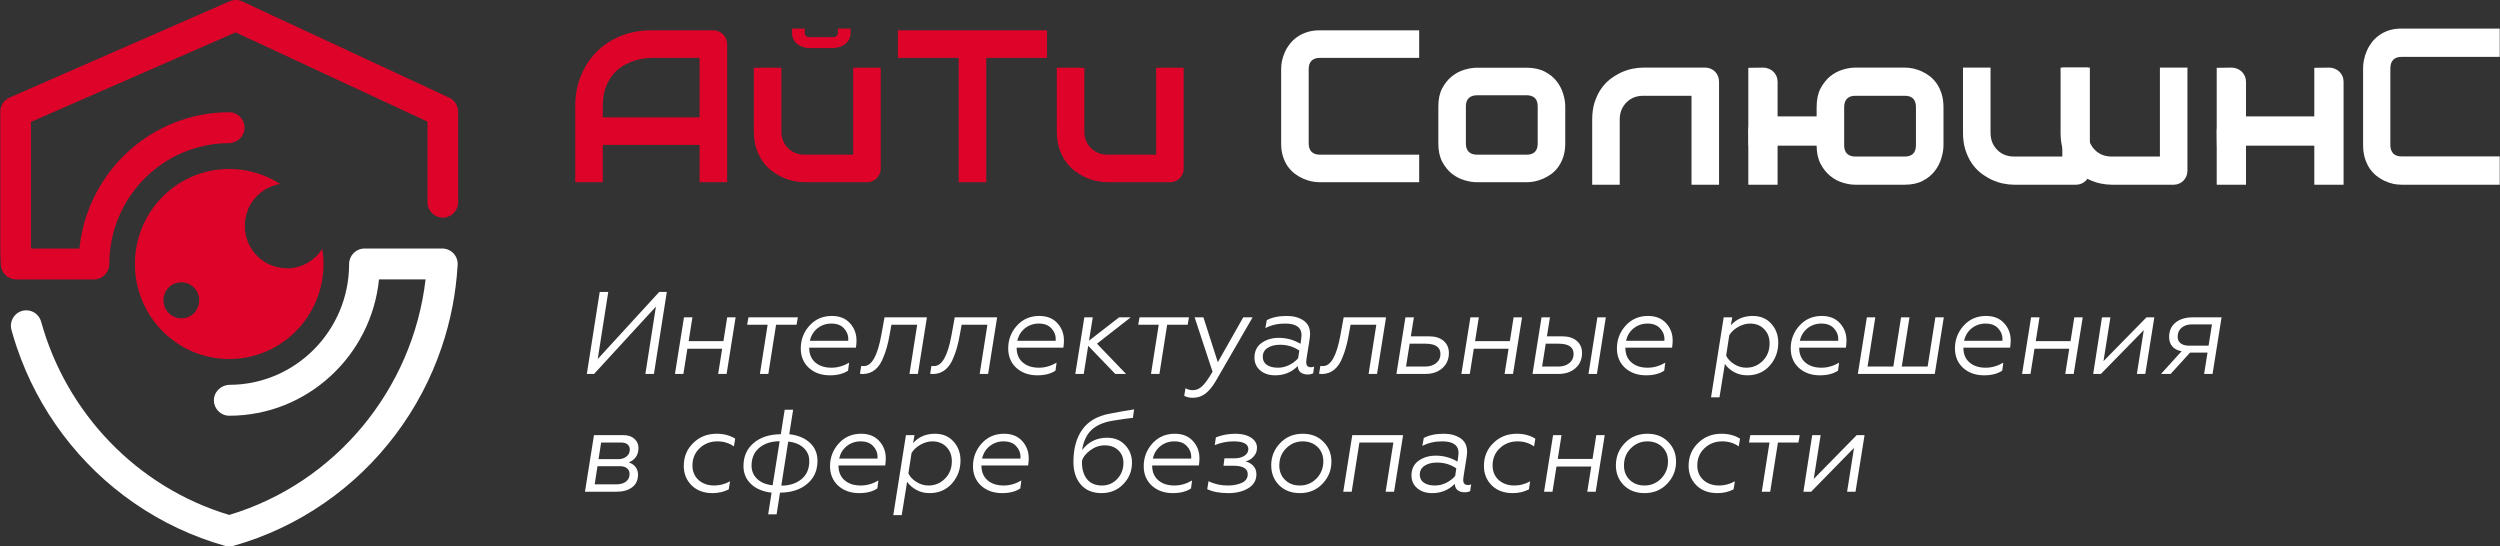 <svg width="764" height="167" viewBox="0 0 764 167" fill="none" xmlns="http://www.w3.org/2000/svg">
<rect x="0" y="0" width="764" height="167" fill="#333333" stroke="none"/>
<g clip-path="url(#clip0_3051_2553)">
<path d="M137.288 29.868L74.015 0.434C72.803 -0.13 71.411 -0.145 70.189 0.39L2.907 29.824C1.196 30.573 0.089 32.274 0.089 34.153V75.473C0.089 77.295 0.142 79.112 0.244 80.921C0.385 83.428 2.431 85.395 4.922 85.395H28.725C31.301 85.395 33.407 83.271 33.407 80.674C33.407 60.355 49.773 43.817 69.916 43.746C72.525 43.737 74.758 41.605 74.731 38.975C74.704 36.391 72.618 34.305 70.049 34.305C46.261 34.305 26.632 52.595 24.279 75.956H9.459C9.459 75.956 9.458 75.954 9.456 75.953V37.252L71.995 9.891L130.643 37.173V61.794C130.643 64.4 132.74 66.514 135.326 66.514C137.911 66.514 140.008 64.4 140.008 61.794V34.153C140.008 32.313 138.945 30.639 137.288 29.868Z" fill="#DE0329"/>
<path d="M111.373 75.955C108.796 75.955 106.69 78.079 106.69 80.676C106.69 100.995 90.325 117.533 70.182 117.604C67.572 117.613 65.339 119.745 65.367 122.375C65.394 124.959 67.48 127.045 70.049 127.045C93.837 127.045 113.466 108.755 115.819 85.394H130.057C126.137 118.923 102.622 147.593 70.049 157.363C41.749 148.875 20.283 126.12 12.567 98.308C11.998 96.261 10.161 94.834 8.051 94.834H8.017C4.914 94.834 2.677 97.82 3.507 100.836C3.991 102.594 4.527 104.339 5.112 106.07C8.362 115.685 13.104 124.673 19.204 132.784C25.304 140.895 32.608 147.926 40.913 153.679C49.426 159.576 58.802 163.997 68.784 166.821C69.199 166.938 69.624 166.996 70.051 166.996C70.478 166.996 70.903 166.938 71.317 166.821C81.3 163.997 90.677 159.574 99.188 153.679C107.493 147.924 114.798 140.895 120.897 132.784C126.997 124.673 131.737 115.685 134.99 106.07C137.741 97.933 139.371 89.496 139.854 80.918C140.007 78.218 137.857 75.953 135.175 75.953H111.374L111.373 75.955Z" fill="white"/>
<path d="M87.637 82.031C80.527 82.031 74.764 76.222 74.764 69.056C74.764 62.58 79.47 57.214 85.622 56.24C81.13 53.326 75.787 51.632 70.049 51.632C54.136 51.632 41.235 64.635 41.235 80.674C41.235 96.713 54.136 109.716 70.049 109.716C85.962 109.716 98.862 96.713 98.862 80.674C98.862 79.092 98.732 77.54 98.49 76.028C96.204 79.635 92.2 82.029 87.637 82.029V82.031ZM55.446 97.299C52.411 97.299 49.953 94.82 49.953 91.763C49.953 88.706 52.413 86.227 55.446 86.227C58.478 86.227 60.938 88.706 60.938 91.763C60.938 94.82 58.478 97.299 55.446 97.299Z" fill="#DE0329"/>
<path d="M74.764 69.057C74.764 67.235 75.138 65.501 75.81 63.928C74.004 63.296 72.067 62.95 70.049 62.95C60.335 62.95 52.46 70.887 52.46 80.677C52.46 82.756 52.818 84.749 53.47 86.602C54.084 86.364 54.748 86.227 55.446 86.227C58.48 86.227 60.938 88.706 60.938 91.763C60.938 93.016 60.52 94.167 59.824 95.096C62.706 97.176 66.235 98.403 70.049 98.403C79.31 98.403 86.894 91.188 87.581 82.031C80.498 82 74.764 76.203 74.764 69.057Z" fill="#DE0329"/>
</g>
<path d="M478.34 43.873C478.34 45.319 478.157 46.625 477.79 47.79C477.423 48.934 476.937 49.948 476.333 50.833C475.729 51.696 475.027 52.441 474.229 53.067C473.43 53.671 472.589 54.167 471.704 54.556C470.841 54.944 469.956 55.236 469.049 55.43C468.165 55.603 467.323 55.689 466.524 55.689H451.342C450.177 55.689 448.903 55.484 447.522 55.074C446.141 54.664 444.857 53.995 443.67 53.067C442.505 52.117 441.523 50.898 440.724 49.409C439.947 47.898 439.559 46.053 439.559 43.873V32.478C439.559 30.32 439.947 28.497 440.724 27.008C441.523 25.497 442.505 24.277 443.67 23.35C444.857 22.4 446.141 21.72 447.522 21.31C448.903 20.9 450.177 20.695 451.342 20.695H466.524C468.683 20.695 470.517 21.084 472.028 21.86C473.538 22.637 474.758 23.619 475.686 24.806C476.614 25.972 477.283 27.245 477.693 28.626C478.124 30.007 478.34 31.291 478.34 32.478V43.873ZM469.923 32.543C469.923 31.378 469.632 30.515 469.049 29.953C468.467 29.392 467.625 29.112 466.524 29.112H451.407C450.285 29.112 449.432 29.403 448.849 29.986C448.267 30.547 447.975 31.378 447.975 32.478V43.873C447.975 44.974 448.267 45.816 448.849 46.398C449.432 46.981 450.285 47.272 451.407 47.272H466.524C467.668 47.272 468.521 46.981 469.082 46.398C469.643 45.816 469.923 44.974 469.923 43.873V32.543Z" fill="white"/>
<path d="M433.699 55.689H403.335C402.558 55.689 401.716 55.603 400.81 55.43C399.925 55.236 399.04 54.944 398.155 54.556C397.292 54.167 396.461 53.671 395.663 53.067C394.864 52.441 394.152 51.696 393.526 50.833C392.922 49.948 392.436 48.934 392.069 47.79C391.702 46.625 391.519 45.319 391.519 43.873V21.084C391.519 20.307 391.605 19.476 391.778 18.591C391.972 17.684 392.264 16.8 392.652 15.936C393.041 15.052 393.548 14.21 394.174 13.411C394.799 12.613 395.544 11.912 396.407 11.307C397.292 10.681 398.306 10.185 399.45 9.818C400.594 9.451 401.889 9.268 403.335 9.268H433.699V17.684H403.335C402.234 17.684 401.392 17.976 400.81 18.558C400.227 19.141 399.936 20.004 399.936 21.148V43.873C399.936 44.952 400.227 45.794 400.81 46.398C401.414 46.981 402.256 47.272 403.335 47.272H433.699V55.689Z" fill="white"/>
<path d="M361.737 51.448C361.737 52.053 361.629 52.614 361.413 53.132C361.197 53.65 360.895 54.103 360.507 54.491C360.14 54.858 359.697 55.149 359.18 55.365C358.683 55.581 358.144 55.689 357.561 55.689H338.526C337.49 55.689 336.379 55.57 335.192 55.333C334.027 55.095 332.872 54.718 331.728 54.2C330.585 53.66 329.473 52.991 328.394 52.193C327.337 51.373 326.409 50.391 325.61 49.247C324.812 48.081 324.164 46.743 323.668 45.233C323.193 43.722 322.956 42.017 322.956 40.118V20.695H331.372V40.118C331.372 41.219 331.556 42.212 331.923 43.096C332.311 43.959 332.829 44.704 333.476 45.33C334.124 45.956 334.879 46.441 335.742 46.787C336.627 47.11 337.577 47.272 338.591 47.272H353.32V20.695H361.737V51.448Z" fill="#DE0329"/>
<path d="M319.945 17.684H301.396V55.689H292.98V17.684H274.398V9.268H319.945V17.684Z" fill="#DE0329"/>
<path d="M269.154 51.448C269.154 52.053 269.046 52.614 268.83 53.132C268.614 53.65 268.312 54.103 267.924 54.491C267.557 54.858 267.115 55.149 266.597 55.365C266.1 55.581 265.561 55.689 264.978 55.689H245.943C244.908 55.689 243.796 55.57 242.609 55.333C241.444 55.095 240.289 54.718 239.145 54.2C238.002 53.66 236.89 52.991 235.811 52.193C234.754 51.373 233.826 50.391 233.027 49.247C232.229 48.081 231.581 46.743 231.085 45.233C230.61 43.722 230.373 42.017 230.373 40.118V20.695H238.789V40.118C238.789 41.219 238.973 42.212 239.34 43.096C239.728 43.959 240.246 44.704 240.893 45.33C241.541 45.956 242.296 46.441 243.159 46.787C244.044 47.11 244.994 47.272 246.008 47.272H260.737V20.695H269.154V51.448Z" fill="#DE0329"/>
<path d="M222.215 55.689H213.798V44.294H184.21V55.689H175.794V32.478C175.794 29.09 176.377 25.972 177.542 23.123C178.707 20.274 180.326 17.825 182.398 15.774C184.469 13.724 186.919 12.127 189.746 10.983C192.573 9.84 195.659 9.268 199.004 9.268H217.974C218.557 9.268 219.107 9.376 219.625 9.592C220.143 9.807 220.596 10.11 220.985 10.498C221.373 10.886 221.675 11.34 221.891 11.858C222.107 12.376 222.215 12.926 222.215 13.508V55.689ZM184.21 35.877H213.798V17.684H199.004C198.745 17.684 198.195 17.728 197.353 17.814C196.533 17.879 195.573 18.062 194.472 18.364C193.393 18.666 192.249 19.13 191.041 19.756C189.832 20.382 188.721 21.245 187.707 22.346C186.692 23.447 185.851 24.828 185.182 26.49C184.534 28.13 184.21 30.126 184.21 32.478V35.877Z" fill="#DE0329"/>
<path d="M763.911 56.447H733.856C733.087 56.447 732.254 56.358 731.357 56.18C730.481 55.981 729.605 55.681 728.729 55.282C727.875 54.883 727.052 54.372 726.262 53.751C725.472 53.108 724.767 52.343 724.147 51.455C723.549 50.546 723.069 49.503 722.706 48.328C722.342 47.13 722.161 45.788 722.161 44.302V20.877C722.161 20.078 722.246 19.224 722.417 18.315C722.609 17.383 722.898 16.474 723.282 15.586C723.667 14.677 724.169 13.812 724.788 12.991C725.408 12.17 726.145 11.45 726.999 10.828C727.875 10.185 728.879 9.675 730.011 9.298C731.143 8.921 732.425 8.732 733.856 8.732H763.911V17.383H733.856C732.767 17.383 731.933 17.683 731.357 18.282C730.78 18.881 730.492 19.768 730.492 20.944V44.302C730.492 45.411 730.78 46.276 731.357 46.897C731.955 47.496 732.788 47.795 733.856 47.795H763.911V56.447Z" fill="white"/>
<path d="M525.339 24.997C525.339 24.379 525.232 23.805 525.016 23.276C524.8 22.746 524.498 22.283 524.11 21.885C523.743 21.51 523.301 21.212 522.783 20.992C522.287 20.771 521.747 20.661 521.165 20.661L502.137 20.661C501.101 20.661 499.99 20.782 498.804 21.025C497.639 21.267 496.485 21.654 495.341 22.183C494.198 22.735 493.087 23.419 492.008 24.236C490.951 25.075 490.023 26.079 489.225 27.248C488.427 28.44 487.78 29.808 487.283 31.353C486.809 32.898 486.572 34.642 486.572 36.584L486.572 56.446L494.985 56.446L494.985 36.584C494.985 35.458 495.169 34.443 495.535 33.538C495.924 32.655 496.442 31.894 497.089 31.254C497.736 30.614 498.491 30.117 499.354 29.764C500.238 29.433 501.188 29.268 502.202 29.268L516.926 29.268L516.926 56.446L525.339 56.446L525.339 24.997Z" fill="white"/>
<path d="M638.661 52.11C638.661 52.728 638.553 53.301 638.337 53.831C638.121 54.361 637.819 54.824 637.431 55.221C637.064 55.597 636.622 55.895 636.104 56.115C635.608 56.336 635.069 56.446 634.486 56.446L615.458 56.446C614.423 56.446 613.312 56.325 612.125 56.082C610.96 55.839 609.806 55.453 608.663 54.924C607.519 54.372 606.408 53.688 605.33 52.871C604.272 52.032 603.345 51.028 602.547 49.859C601.748 48.667 601.101 47.298 600.605 45.754C600.13 44.209 599.893 42.465 599.893 40.523L599.893 20.661L608.307 20.661L608.307 40.523C608.307 41.649 608.49 42.664 608.857 43.569C609.245 44.452 609.763 45.213 610.41 45.853C611.057 46.493 611.812 46.99 612.675 47.343C613.56 47.674 614.509 47.839 615.523 47.839L630.247 47.839L630.247 20.661L638.661 20.661L638.661 52.11Z" fill="white"/>
<path d="M668.482 52.11C668.482 52.728 668.374 53.301 668.159 53.831C667.943 54.361 667.641 54.824 667.253 55.221C666.886 55.597 666.444 55.895 665.926 56.115C665.43 56.336 664.89 56.446 664.308 56.446L645.28 56.446C644.244 56.446 643.133 56.325 641.947 56.082C640.782 55.839 639.628 55.453 638.484 54.924C637.341 54.372 636.23 53.688 635.151 52.871C634.094 52.032 633.166 51.028 632.368 49.859C631.57 48.667 630.923 47.298 630.426 45.754C629.952 44.209 629.714 42.465 629.714 40.523L629.714 20.661L638.128 20.661L638.128 40.523C638.128 41.649 638.312 42.664 638.678 43.569C639.067 44.452 639.584 45.213 640.232 45.853C640.879 46.493 641.634 46.99 642.497 47.343C643.381 47.674 644.331 47.839 645.345 47.839L660.069 47.839L660.069 20.661L668.482 20.661L668.482 52.11Z" fill="white"/>
<path d="M543.232 24.997C543.232 24.379 543.118 23.805 542.888 23.276C542.659 22.746 542.338 22.283 541.925 21.885C541.535 21.51 541.065 21.212 540.514 20.992C539.986 20.771 539.413 20.661 538.794 20.661C537.269 20.661 535.764 20.682 534.286 20.722C534.286 24.997 534.286 25.876 534.286 29.268L534.286 56.446L543.232 56.446L543.232 24.997Z" fill="white"/>
<path d="M538.749 35.571C538.113 35.571 537.523 35.686 536.978 35.916C536.432 36.145 535.955 36.466 535.547 36.879C535.16 37.269 534.854 37.739 534.627 38.29C534.399 38.817 534.286 39.391 534.286 40.01C534.286 41.535 534.308 43.04 534.349 44.517C538.749 44.518 539.654 44.518 543.145 44.517L561.125 44.518L561.125 35.572L538.749 35.571Z" fill="white"/>
<path d="M593.929 32.744C593.929 31.265 593.745 29.93 593.379 28.738C593.012 27.568 592.526 26.531 591.922 25.626C591.318 24.743 590.617 23.982 589.819 23.342C589.021 22.724 588.179 22.216 587.295 21.819C586.432 21.422 585.547 21.124 584.641 20.925C583.757 20.749 582.915 20.661 582.117 20.661L566.94 20.661C565.775 20.661 564.502 20.87 563.122 21.29C561.741 21.709 560.457 22.393 559.271 23.342C558.106 24.313 557.124 25.56 556.326 27.083C555.549 28.628 555.161 30.515 555.161 32.744L555.161 44.396C555.161 46.603 555.549 48.468 556.326 49.991C557.124 51.536 558.106 52.783 559.271 53.732C560.457 54.703 561.741 55.398 563.122 55.817C564.502 56.237 565.775 56.446 566.94 56.446L582.117 56.446C584.274 56.446 586.108 56.049 587.618 55.255C589.129 54.46 590.347 53.456 591.275 52.242C592.203 51.05 592.872 49.748 593.281 48.336C593.713 46.923 593.929 45.61 593.929 44.396L593.929 32.744ZM585.515 44.33C585.515 45.522 585.224 46.405 584.641 46.978C584.059 47.552 583.217 47.839 582.117 47.839L567.005 47.839C565.883 47.839 565.031 47.541 564.448 46.945C563.866 46.372 563.575 45.522 563.575 44.396L563.575 32.744C563.575 31.618 563.866 30.757 564.448 30.162C565.031 29.566 565.883 29.268 567.005 29.268L582.117 29.268C583.261 29.268 584.113 29.566 584.674 30.162C585.235 30.757 585.515 31.618 585.515 32.744L585.515 44.33Z" fill="white"/>
<path d="M686.375 24.997C686.375 24.379 686.26 23.805 686.031 23.276C685.802 22.746 685.48 22.283 685.068 21.885C684.678 21.51 684.207 21.212 683.657 20.992C683.129 20.771 682.556 20.661 681.936 20.661C680.412 20.661 678.907 20.682 677.429 20.722C677.428 24.997 677.429 25.876 677.429 29.268L677.429 56.446L686.375 56.446L686.375 24.997Z" fill="white"/>
<path d="M716.197 24.997C716.197 24.379 716.082 23.805 715.852 23.276C715.623 22.746 715.302 22.283 714.889 21.885C714.499 21.51 714.029 21.212 713.478 20.992C712.951 20.771 712.377 20.661 711.758 20.661C710.233 20.661 708.728 20.682 707.25 20.722C707.25 24.997 707.25 25.876 707.25 29.268L707.25 56.446L716.197 56.446L716.197 24.997Z" fill="white"/>
<path d="M681.68 35.571C681.074 35.571 680.511 35.686 679.992 35.916C679.473 36.145 679.019 36.466 678.629 36.879C678.262 37.269 677.97 37.739 677.753 38.29C677.537 38.817 677.429 39.391 677.429 40.01C677.429 41.535 677.449 43.04 677.489 44.517C681.68 44.518 682.541 44.518 685.866 44.517L713.214 44.518L713.214 35.572L681.68 35.571Z" fill="white"/>
<path fill-rule="evenodd" clip-rule="evenodd" d="M242.29 11.555C242.12 11.091 242.036 10.572 242.036 9.997L242.036 8.732L245.919 8.732L245.919 9.997C245.919 10.435 246.049 10.77 246.307 11.001C246.566 11.233 246.96 11.349 247.487 11.349L254.462 11.349C254.98 11.349 255.373 11.233 255.642 11.001C255.911 10.77 256.045 10.435 256.045 9.997L256.045 8.732L259.929 8.732L259.929 9.997C259.929 10.864 259.749 11.598 259.391 12.199C259.023 12.791 258.57 13.276 258.032 13.653C257.484 14.023 256.892 14.289 256.255 14.452C255.617 14.615 255.03 14.696 254.492 14.696L247.487 14.696C247.119 14.696 246.731 14.662 246.322 14.593C245.904 14.516 245.496 14.4 245.098 14.246C244.689 14.091 244.301 13.894 243.933 13.653C243.564 13.405 243.241 13.108 242.962 12.765C242.683 12.413 242.459 12.01 242.29 11.555Z" fill="#DE0329"/>
<path d="M197.229 114.268L200.45 93.691L181.555 114.268H179.337L183.273 89.218H185.885L182.665 109.723L201.452 89.218H203.778L199.842 114.268H197.229ZM208.844 114.268H206.267L209.023 96.983H211.599L210.454 104.248H221.083L222.228 96.983H224.804L222.049 114.268H219.472L220.689 106.574H210.061L208.844 114.268ZM234.804 114.268H232.227L234.589 99.238H228.326L228.72 96.983H243.822L243.428 99.238H237.165L234.804 114.268ZM254.09 112.371C255.951 112.371 257.752 111.858 259.494 110.832L259.171 113.266C257.764 114.22 255.903 114.697 253.589 114.697C251.036 114.697 248.913 113.946 247.219 112.443C245.549 110.916 244.714 108.924 244.714 106.467C244.714 103.795 245.609 101.468 247.398 99.488C249.187 97.532 251.454 96.554 254.197 96.554C256.583 96.554 258.444 97.305 259.78 98.808C261.092 100.264 261.748 102.005 261.748 104.033C261.748 104.749 261.688 105.488 261.569 106.252H247.291C247.291 108.184 247.911 109.687 249.151 110.761C250.392 111.834 252.038 112.371 254.09 112.371ZM254.054 98.88C252.456 98.88 251.036 99.369 249.796 100.347C248.603 101.325 247.839 102.59 247.505 104.14H259.207C259.231 104.021 259.243 103.842 259.243 103.604C259.243 102.363 258.79 101.266 257.883 100.311C257 99.357 255.724 98.88 254.054 98.88ZM262.795 114.232L263.189 111.834C263.332 111.858 263.606 111.87 264.012 111.87C266.398 111.87 268.163 108.745 269.308 102.494L270.31 96.983H283.265L280.509 114.268H277.933L280.295 99.238H272.422L271.813 102.566C271.384 105.047 270.776 107.23 269.988 109.115C268.724 112.479 266.648 114.208 263.762 114.304C263.547 114.304 263.225 114.28 262.795 114.232ZM284.253 114.232L284.646 111.834C284.79 111.858 285.064 111.87 285.47 111.87C287.855 111.87 289.621 108.745 290.766 102.494L291.768 96.983H304.722L301.967 114.268H299.39L301.752 99.238H293.879L293.271 102.566C292.841 105.047 292.233 107.23 291.446 109.115C290.181 112.479 288.106 114.208 285.219 114.304C285.004 114.304 284.682 114.28 284.253 114.232ZM317.484 112.371C319.345 112.371 321.146 111.858 322.887 110.832L322.565 113.266C321.158 114.22 319.297 114.697 316.983 114.697C314.43 114.697 312.307 113.946 310.613 112.443C308.943 110.916 308.108 108.924 308.108 106.467C308.108 103.795 309.003 101.468 310.792 99.488C312.581 97.532 314.848 96.554 317.591 96.554C319.977 96.554 321.838 97.305 323.174 98.808C324.486 100.264 325.142 102.005 325.142 104.033C325.142 104.749 325.082 105.488 324.963 106.252H310.684C310.684 108.184 311.305 109.687 312.545 110.761C313.786 111.834 315.432 112.371 317.484 112.371ZM317.448 98.88C315.85 98.88 314.43 99.369 313.189 100.347C311.997 101.325 311.233 102.59 310.899 104.14H322.601C322.625 104.021 322.637 103.842 322.637 103.604C322.637 102.363 322.184 101.266 321.277 100.311C320.394 99.357 319.118 98.88 317.448 98.88ZM328.617 114.268L331.372 96.983H333.949L332.804 104.105L342.001 96.983H345.543L335.237 105.035L344.112 114.268H340.82L332.553 105.679L331.193 114.268H328.617ZM354.322 114.268H351.746L354.108 99.238H347.845L348.239 96.983H363.34L362.947 99.238H356.684L354.322 114.268ZM379.932 96.983H382.795L371.558 116.415C370.532 118.18 369.458 119.481 368.337 120.316C367.216 121.151 365.94 121.568 364.508 121.568C363.53 121.568 362.659 121.365 361.896 120.96L362.289 118.634C362.981 119.039 363.721 119.242 364.508 119.242C365.606 119.242 366.584 118.813 367.443 117.954C368.325 117.119 369.363 115.663 370.556 113.588L365.081 96.983H367.765L372.166 110.689L379.932 96.983ZM400.649 112.228C401.007 112.228 401.329 112.156 401.615 112.013L401.293 114.089C400.792 114.327 400.243 114.447 399.647 114.447C398.764 114.447 398.037 114.232 397.464 113.803C396.915 113.349 396.629 112.705 396.605 111.87C394.72 113.755 392.418 114.697 389.698 114.697C387.814 114.697 386.287 114.196 385.118 113.194C383.949 112.192 383.364 110.892 383.364 109.294C383.364 107.361 384.08 105.87 385.512 104.82C386.991 103.771 388.744 103.246 390.772 103.246C393.182 103.246 395.4 103.854 397.428 105.071C397.643 103.663 397.75 102.793 397.75 102.459C397.75 100.073 396.092 98.88 392.776 98.88C390.462 98.88 388.434 99.345 386.692 100.276L387.122 97.842C388.72 96.983 390.784 96.554 393.313 96.554C395.269 96.554 396.939 97.007 398.323 97.914C399.683 98.82 400.363 100.204 400.363 102.065C400.363 102.661 400.255 103.58 400.041 104.82L399.325 109.294C399.229 109.89 399.182 110.367 399.182 110.725C399.182 111.727 399.671 112.228 400.649 112.228ZM390.557 112.371C391.726 112.371 392.871 112.097 393.993 111.548C395.114 110.976 396.021 110.284 396.712 109.473L397.07 107.146C395.376 105.954 393.408 105.357 391.166 105.357C389.615 105.357 388.351 105.679 387.372 106.323C386.394 106.968 385.905 107.874 385.905 109.043C385.905 110.117 386.323 110.94 387.158 111.512C387.993 112.085 389.126 112.371 390.557 112.371ZM403.107 114.232L403.501 111.834C403.644 111.858 403.919 111.87 404.324 111.87C406.71 111.87 408.475 108.745 409.62 102.494L410.622 96.983H423.577L420.821 114.268H418.245L420.607 99.238H412.734L412.125 102.566C411.696 105.047 411.088 107.23 410.3 109.115C409.036 112.479 406.96 114.208 404.074 114.304C403.859 114.304 403.537 114.28 403.107 114.232ZM431.15 102.781H436.732C438.617 102.781 440.096 103.246 441.17 104.176C442.243 105.083 442.78 106.323 442.78 107.898C442.78 109.783 442.112 111.321 440.776 112.514C439.464 113.683 437.758 114.268 435.659 114.268H426.748L429.503 96.983H432.08L431.15 102.781ZM429.682 112.013H435.623C436.911 112.013 437.997 111.667 438.879 110.976C439.762 110.26 440.203 109.329 440.203 108.184C440.203 106.085 438.676 105.035 435.623 105.035H430.792L429.682 112.013ZM449.174 114.268H446.598L449.353 96.983H451.93L450.785 104.248H461.413L462.558 96.983H465.135L462.379 114.268H459.803L461.019 106.574H450.391L449.174 114.268ZM485.44 114.268L488.16 96.983H490.737L488.017 114.268H485.44ZM472.736 102.781H477.424C479.309 102.781 480.788 103.246 481.862 104.176C482.935 105.083 483.472 106.323 483.472 107.898C483.472 109.783 482.804 111.321 481.468 112.514C480.156 113.683 478.45 114.268 476.351 114.268H468.335L471.09 96.983H473.667L472.736 102.781ZM471.269 112.013H476.315C477.603 112.013 478.689 111.667 479.571 110.976C480.454 110.26 480.896 109.329 480.896 108.184C480.896 106.085 479.369 105.035 476.315 105.035H472.379L471.269 112.013ZM503.507 112.371C505.367 112.371 507.169 111.858 508.91 110.832L508.588 113.266C507.181 114.22 505.32 114.697 503.006 114.697C500.453 114.697 498.33 113.946 496.636 112.443C494.966 110.916 494.131 108.924 494.131 106.467C494.131 103.795 495.025 101.468 496.815 99.488C498.604 97.532 500.87 96.554 503.614 96.554C506 96.554 507.86 97.305 509.196 98.808C510.509 100.264 511.165 102.005 511.165 104.033C511.165 104.749 511.105 105.488 510.986 106.252H496.707C496.707 108.184 497.328 109.687 498.568 110.761C499.809 111.834 501.455 112.371 503.507 112.371ZM503.471 98.88C501.872 98.88 500.453 99.369 499.212 100.347C498.019 101.325 497.256 102.59 496.922 104.14H508.624C508.648 104.021 508.66 103.842 508.66 103.604C508.66 102.363 508.206 101.266 507.3 100.311C506.417 99.357 505.141 98.88 503.471 98.88ZM535.634 96.554C537.996 96.554 539.881 97.341 541.288 98.916C542.72 100.49 543.435 102.423 543.435 104.713C543.435 107.457 542.553 109.818 540.787 111.799C539.022 113.731 536.755 114.697 533.988 114.697C532.509 114.697 531.173 114.375 529.98 113.731C528.787 113.087 527.833 112.252 527.117 111.226L525.471 121.425H522.894L526.759 96.983H529.372L528.942 99.417C530.636 97.508 532.867 96.554 535.634 96.554ZM533.666 112.371C535.622 112.371 537.304 111.667 538.712 110.26C540.095 108.852 540.787 107.087 540.787 104.964C540.787 103.174 540.238 101.719 539.141 100.598C538.044 99.453 536.6 98.88 534.811 98.88C533.618 98.88 532.401 99.226 531.161 99.918C529.968 100.61 529.073 101.445 528.477 102.423L527.511 108.649C527.94 109.628 528.727 110.486 529.873 111.226C531.042 111.989 532.306 112.371 533.666 112.371ZM556.626 112.371C558.487 112.371 560.288 111.858 562.03 110.832L561.708 113.266C560.3 114.22 558.439 114.697 556.125 114.697C553.572 114.697 551.449 113.946 549.755 112.443C548.085 110.916 547.25 108.924 547.25 106.467C547.25 103.795 548.145 101.468 549.934 99.488C551.723 97.532 553.99 96.554 556.733 96.554C559.119 96.554 560.98 97.305 562.316 98.808C563.628 100.264 564.284 102.005 564.284 104.033C564.284 104.749 564.224 105.488 564.105 106.252H549.827C549.827 108.184 550.447 109.687 551.688 110.761C552.928 111.834 554.574 112.371 556.626 112.371ZM556.59 98.88C554.992 98.88 553.572 99.369 552.332 100.347C551.139 101.325 550.375 102.59 550.041 104.14H561.743C561.767 104.021 561.779 103.842 561.779 103.604C561.779 102.363 561.326 101.266 560.419 100.311C559.537 99.357 558.26 98.88 556.59 98.88ZM591.27 114.268H567.759L570.514 96.983H573.091L570.729 112.013H578.602L580.964 96.983H583.54L581.179 112.013H589.087L591.449 96.983H594.026L591.27 114.268ZM606.81 112.371C608.671 112.371 610.472 111.858 612.214 110.832L611.891 113.266C610.484 114.22 608.623 114.697 606.309 114.697C603.756 114.697 601.633 113.946 599.939 112.443C598.269 110.916 597.434 108.924 597.434 106.467C597.434 103.795 598.329 101.468 600.118 99.488C601.907 97.532 604.174 96.554 606.917 96.554C609.303 96.554 611.164 97.305 612.5 98.808C613.812 100.264 614.468 102.005 614.468 104.033C614.468 104.749 614.408 105.488 614.289 106.252H600.011C600.011 108.184 600.631 109.687 601.871 110.761C603.112 111.834 604.758 112.371 606.81 112.371ZM606.774 98.88C605.176 98.88 603.756 99.369 602.516 100.347C601.323 101.325 600.559 102.59 600.225 104.14H611.927C611.951 104.021 611.963 103.842 611.963 103.604C611.963 102.363 611.51 101.266 610.603 100.311C609.72 99.357 608.444 98.88 606.774 98.88ZM620.519 114.268H617.943L620.698 96.983H623.275L622.13 104.248H632.758L633.903 96.983H636.48L633.724 114.268H631.148L632.364 106.574H621.736L620.519 114.268ZM642.829 110.367L655.962 96.983H658.36L655.605 114.268H653.028L655.139 100.884L642.042 114.268H639.68L642.364 96.983H644.94L642.829 110.367ZM669.823 96.983H678.913L676.157 114.268H673.581L674.618 107.755H669.286L663.346 114.268H660.412L666.71 107.325C665.493 107.135 664.551 106.657 663.883 105.894C663.215 105.131 662.881 104.164 662.881 102.995C662.881 101.158 663.501 99.715 664.742 98.665C666.006 97.592 667.7 97.031 669.823 96.983ZM669 105.643H674.941L675.978 99.13H669.859C668.595 99.13 667.545 99.465 666.71 100.132C665.899 100.8 665.493 101.731 665.493 102.924C665.493 103.783 665.803 104.451 666.424 104.928C667.044 105.405 667.903 105.643 669 105.643ZM178.764 150.268L181.52 132.983H190.538C191.945 132.983 193.054 133.353 193.866 134.093C194.701 134.832 195.118 135.763 195.118 136.884C195.118 139.007 194.128 140.486 192.148 141.321C193.031 141.584 193.722 142.049 194.223 142.717C194.724 143.361 194.975 144.137 194.975 145.043C194.975 146.713 194.379 148.001 193.186 148.908C192.017 149.815 190.43 150.268 188.426 150.268H178.764ZM189.858 135.238H183.702L182.915 140.319H188.963C189.941 140.319 190.764 140.057 191.432 139.532C192.124 138.983 192.47 138.268 192.47 137.385C192.47 136.717 192.231 136.192 191.754 135.81C191.301 135.429 190.669 135.238 189.858 135.238ZM181.734 148.013H188.534C189.703 147.989 190.633 147.703 191.325 147.154C192.041 146.606 192.398 145.83 192.398 144.828C192.398 144.113 192.136 143.54 191.611 143.111C191.11 142.681 190.394 142.467 189.464 142.467H182.593L181.734 148.013ZM217.731 150.697C215.106 150.697 212.983 149.91 211.361 148.335C209.762 146.737 208.963 144.757 208.963 142.395C208.963 139.58 209.929 137.242 211.862 135.381C213.77 133.496 216.144 132.554 218.983 132.554C221.202 132.554 223.099 133.055 224.673 134.057L224.28 136.419C222.824 135.393 221.142 134.88 219.234 134.88C217.087 134.88 215.273 135.584 213.794 136.991C212.339 138.375 211.611 140.129 211.611 142.252C211.611 144.065 212.232 145.544 213.472 146.689C214.737 147.811 216.335 148.371 218.268 148.371C219.961 148.371 221.572 147.942 223.099 147.083L222.705 149.552C221.226 150.316 219.568 150.697 217.731 150.697ZM239.802 125.218H242.379L241.198 132.697C243.894 133.007 246.005 133.89 247.532 135.345C249.059 136.777 249.822 138.602 249.822 140.82C249.822 143.779 248.772 146.129 246.673 147.87C244.597 149.636 241.83 150.53 238.371 150.554L237.333 157.174H234.756L235.794 150.554C233.122 150.244 231.023 149.361 229.496 147.906C227.969 146.451 227.206 144.626 227.206 142.431C227.206 139.496 228.243 137.146 230.319 135.381C232.395 133.616 235.162 132.721 238.621 132.697L239.802 125.218ZM236.116 148.3L238.263 134.844C235.735 134.844 233.671 135.5 232.072 136.812C230.474 138.125 229.675 139.962 229.675 142.323C229.675 143.946 230.259 145.306 231.428 146.403C232.597 147.477 234.16 148.109 236.116 148.3ZM240.876 134.952L238.764 148.407C241.269 148.407 243.321 147.751 244.92 146.439C246.518 145.127 247.317 143.29 247.317 140.928C247.317 139.282 246.733 137.922 245.564 136.848C244.395 135.775 242.832 135.142 240.876 134.952ZM263.036 148.371C264.897 148.371 266.698 147.858 268.44 146.832L268.118 149.266C266.71 150.22 264.849 150.697 262.535 150.697C259.983 150.697 257.859 149.946 256.165 148.443C254.495 146.916 253.66 144.924 253.66 142.467C253.66 139.795 254.555 137.468 256.344 135.488C258.134 133.532 260.4 132.554 263.144 132.554C265.529 132.554 267.39 133.305 268.726 134.808C270.038 136.264 270.694 138.005 270.694 140.033C270.694 140.749 270.635 141.488 270.516 142.252H256.237C256.237 144.184 256.857 145.687 258.098 146.761C259.338 147.834 260.985 148.371 263.036 148.371ZM263.001 134.88C261.402 134.88 259.983 135.369 258.742 136.347C257.549 137.325 256.786 138.59 256.452 140.14H268.154C268.178 140.021 268.189 139.842 268.189 139.604C268.189 138.363 267.736 137.266 266.83 136.311C265.947 135.357 264.671 134.88 263.001 134.88ZM285.728 132.554C288.09 132.554 289.975 133.341 291.382 134.916C292.814 136.49 293.529 138.423 293.529 140.713C293.529 143.457 292.647 145.818 290.881 147.799C289.116 149.731 286.849 150.697 284.082 150.697C282.603 150.697 281.267 150.375 280.074 149.731C278.881 149.087 277.927 148.252 277.211 147.226L275.565 157.425H272.988L276.853 132.983H279.466L279.036 135.417C280.73 133.508 282.961 132.554 285.728 132.554ZM283.76 148.371C285.716 148.371 287.398 147.667 288.806 146.26C290.189 144.852 290.881 143.087 290.881 140.964C290.881 139.174 290.333 137.719 289.235 136.598C288.138 135.453 286.694 134.88 284.905 134.88C283.712 134.88 282.495 135.226 281.255 135.918C280.062 136.61 279.167 137.445 278.571 138.423L277.605 144.649C278.034 145.628 278.821 146.486 279.967 147.226C281.136 147.989 282.4 148.371 283.76 148.371ZM306.72 148.371C308.581 148.371 310.382 147.858 312.124 146.832L311.802 149.266C310.394 150.22 308.533 150.697 306.219 150.697C303.666 150.697 301.543 149.946 299.849 148.443C298.179 146.916 297.344 144.924 297.344 142.467C297.344 139.795 298.239 137.468 300.028 135.488C301.817 133.532 304.084 132.554 306.827 132.554C309.213 132.554 311.074 133.305 312.41 134.808C313.722 136.264 314.378 138.005 314.378 140.033C314.378 140.749 314.319 141.488 314.199 142.252H299.921C299.921 144.184 300.541 145.687 301.782 146.761C303.022 147.834 304.668 148.371 306.72 148.371ZM306.684 134.88C305.086 134.88 303.666 135.369 302.426 136.347C301.233 137.325 300.469 138.59 300.135 140.14H311.837C311.861 140.021 311.873 139.842 311.873 139.604C311.873 138.363 311.42 137.266 310.513 136.311C309.631 135.357 308.354 134.88 306.684 134.88ZM339.921 128.582C337.082 129.083 334.935 130.049 333.48 131.48C332.024 132.888 331.094 134.904 330.688 137.528C332.621 135.023 335.162 133.771 338.311 133.771C340.577 133.771 342.402 134.498 343.786 135.954C345.217 137.433 345.933 139.246 345.933 141.393C345.933 143.97 345.038 146.164 343.249 147.978C341.508 149.791 339.289 150.697 336.593 150.697C333.921 150.697 331.822 149.826 330.295 148.085C328.792 146.343 328.04 144.029 328.04 141.142C328.04 137.087 328.947 133.794 330.76 131.266C332.573 128.737 335.329 127.126 339.026 126.435C341.293 125.981 343.81 125.54 346.577 125.11L346.219 127.687C344.669 127.854 342.569 128.152 339.921 128.582ZM337.631 136.097C336.032 136.097 334.553 136.598 333.193 137.6C331.81 138.626 330.963 139.711 330.653 140.856V141.357C330.653 143.48 331.177 145.186 332.227 146.475C333.277 147.739 334.792 148.371 336.772 148.371C338.609 148.371 340.16 147.703 341.424 146.367C342.689 145.031 343.321 143.397 343.321 141.465C343.321 139.866 342.796 138.578 341.746 137.6C340.696 136.598 339.325 136.097 337.631 136.097ZM358.896 148.371C360.757 148.371 362.558 147.858 364.3 146.832L363.977 149.266C362.57 150.22 360.709 150.697 358.395 150.697C355.842 150.697 353.719 149.946 352.025 148.443C350.355 146.916 349.52 144.924 349.52 142.467C349.52 139.795 350.415 137.468 352.204 135.488C353.993 133.532 356.26 132.554 359.003 132.554C361.389 132.554 363.25 133.305 364.586 134.808C365.898 136.264 366.554 138.005 366.554 140.033C366.554 140.749 366.494 141.488 366.375 142.252H352.097C352.097 144.184 352.717 145.687 353.957 146.761C355.198 147.834 356.844 148.371 358.896 148.371ZM358.86 134.88C357.262 134.88 355.842 135.369 354.602 136.347C353.409 137.325 352.645 138.59 352.311 140.14H364.013C364.037 140.021 364.049 139.842 364.049 139.604C364.049 138.363 363.596 137.266 362.689 136.311C361.806 135.357 360.53 134.88 358.86 134.88ZM380.597 140.999C381.599 141.238 382.41 141.703 383.03 142.395C383.65 143.063 383.96 143.91 383.96 144.936C383.96 146.773 383.137 148.192 381.491 149.194C379.845 150.196 377.805 150.697 375.372 150.697C372.724 150.697 370.577 150.292 368.93 149.481L369.324 147.047C371.066 147.93 373.034 148.371 375.229 148.371C376.875 148.371 378.306 148.097 379.523 147.548C380.716 146.999 381.312 146.117 381.312 144.9C381.312 143.182 379.821 142.323 376.839 142.323H373.905L374.191 140.069H377.09C378.449 140.069 379.523 139.806 380.31 139.282C381.098 138.733 381.491 138.053 381.491 137.242C381.491 135.667 379.976 134.88 376.946 134.88C375.014 134.88 373.105 135.262 371.221 136.025L371.579 133.663C373.416 132.924 375.42 132.554 377.591 132.554C379.523 132.554 381.098 132.948 382.314 133.735C383.531 134.522 384.139 135.56 384.139 136.848C384.139 137.874 383.793 138.769 383.102 139.532C382.434 140.296 381.599 140.785 380.597 140.999ZM398.112 132.554C400.737 132.554 402.848 133.377 404.446 135.023C406.069 136.645 406.88 138.661 406.88 141.071C406.88 143.695 405.961 145.962 404.124 147.87C402.311 149.755 400.021 150.697 397.253 150.697C394.629 150.697 392.506 149.886 390.884 148.264C389.285 146.642 388.486 144.614 388.486 142.18C388.486 139.556 389.404 137.29 391.241 135.381C393.055 133.496 395.345 132.554 398.112 132.554ZM397.253 148.371C399.21 148.371 400.892 147.667 402.299 146.26C403.707 144.805 404.411 143.051 404.411 140.999C404.411 139.21 403.826 137.743 402.657 136.598C401.464 135.453 399.949 134.88 398.112 134.88C396.132 134.88 394.438 135.596 393.031 137.027C391.647 138.411 390.955 140.152 390.955 142.252C390.955 144.041 391.54 145.508 392.709 146.653C393.878 147.799 395.393 148.371 397.253 148.371ZM413.074 150.268H410.498L413.253 132.983H428.784L426.029 150.268H423.452L425.814 135.238H415.436L413.074 150.268ZM448.631 148.228C448.989 148.228 449.311 148.156 449.597 148.013L449.275 150.089C448.774 150.327 448.226 150.447 447.629 150.447C446.746 150.447 446.019 150.232 445.446 149.803C444.897 149.349 444.611 148.705 444.587 147.87C442.703 149.755 440.4 150.697 437.681 150.697C435.796 150.697 434.269 150.196 433.1 149.194C431.931 148.192 431.347 146.892 431.347 145.294C431.347 143.361 432.062 141.87 433.494 140.82C434.973 139.771 436.726 139.246 438.754 139.246C441.164 139.246 443.383 139.854 445.41 141.071C445.625 139.663 445.732 138.793 445.732 138.459C445.732 136.073 444.074 134.88 440.758 134.88C438.444 134.88 436.416 135.345 434.675 136.276L435.104 133.842C436.703 132.983 438.766 132.554 441.295 132.554C443.251 132.554 444.921 133.007 446.305 133.914C447.665 134.82 448.345 136.204 448.345 138.065C448.345 138.661 448.237 139.58 448.023 140.82L447.307 145.294C447.212 145.89 447.164 146.367 447.164 146.725C447.164 147.727 447.653 148.228 448.631 148.228ZM438.54 148.371C439.709 148.371 440.854 148.097 441.975 147.548C443.096 146.976 444.003 146.284 444.695 145.473L445.053 143.146C443.359 141.954 441.39 141.357 439.148 141.357C437.597 141.357 436.333 141.679 435.355 142.323C434.376 142.968 433.887 143.874 433.887 145.043C433.887 146.117 434.305 146.94 435.14 147.512C435.975 148.085 437.108 148.371 438.54 148.371ZM462.255 150.697C459.631 150.697 457.507 149.91 455.885 148.335C454.287 146.737 453.487 144.757 453.487 142.395C453.487 139.58 454.454 137.242 456.386 135.381C458.295 133.496 460.668 132.554 463.507 132.554C465.726 132.554 467.623 133.055 469.197 134.057L468.804 136.419C467.348 135.393 465.666 134.88 463.758 134.88C461.611 134.88 459.798 135.584 458.318 136.991C456.863 138.375 456.136 140.129 456.136 142.252C456.136 144.065 456.756 145.544 457.996 146.689C459.261 147.811 460.859 148.371 462.792 148.371C464.486 148.371 466.096 147.942 467.623 147.083L467.229 149.552C465.75 150.316 464.092 150.697 462.255 150.697ZM474.441 150.268H471.864L474.62 132.983H477.197L476.051 140.248H486.68L487.825 132.983H490.401L487.646 150.268H485.069L486.286 142.574H475.658L474.441 150.268ZM503.443 132.554C506.067 132.554 508.178 133.377 509.777 135.023C511.399 136.645 512.21 138.661 512.21 141.071C512.21 143.695 511.292 145.962 509.455 147.87C507.641 149.755 505.351 150.697 502.584 150.697C499.959 150.697 497.836 149.886 496.214 148.264C494.615 146.642 493.816 144.614 493.816 142.18C493.816 139.556 494.735 137.29 496.572 135.381C498.385 133.496 500.675 132.554 503.443 132.554ZM502.584 148.371C504.54 148.371 506.222 147.667 507.629 146.26C509.037 144.805 509.741 143.051 509.741 140.999C509.741 139.21 509.156 137.743 507.987 136.598C506.794 135.453 505.28 134.88 503.443 134.88C501.462 134.88 499.769 135.596 498.361 137.027C496.977 138.411 496.285 140.152 496.285 142.252C496.285 144.041 496.87 145.508 498.039 146.653C499.208 147.799 500.723 148.371 502.584 148.371ZM524.81 150.697C522.186 150.697 520.062 149.91 518.44 148.335C516.842 146.737 516.042 144.757 516.042 142.395C516.042 139.58 517.009 137.242 518.941 135.381C520.85 133.496 523.223 132.554 526.062 132.554C528.281 132.554 530.178 133.055 531.752 134.057L531.359 136.419C529.903 135.393 528.222 134.88 526.313 134.88C524.166 134.88 522.353 135.584 520.874 136.991C519.418 138.375 518.691 140.129 518.691 142.252C518.691 144.065 519.311 145.544 520.551 146.689C521.816 147.811 523.414 148.371 525.347 148.371C527.041 148.371 528.651 147.942 530.178 147.083L529.784 149.552C528.305 150.316 526.647 150.697 524.81 150.697ZM540.974 150.268H538.398L540.759 135.238H534.497L534.891 132.983H549.992L549.599 135.238H543.336L540.974 150.268ZM554.273 146.367L567.407 132.983H569.804L567.049 150.268H564.472L566.584 136.884L553.486 150.268H551.124L553.808 132.983H556.385L554.273 146.367Z" fill="white"/>
<defs>
<clipPath id="clip0_3051_2553">
<rect width="139.919" height="167" fill="white" transform="translate(0.089)"/>
</clipPath>
</defs>
</svg>
